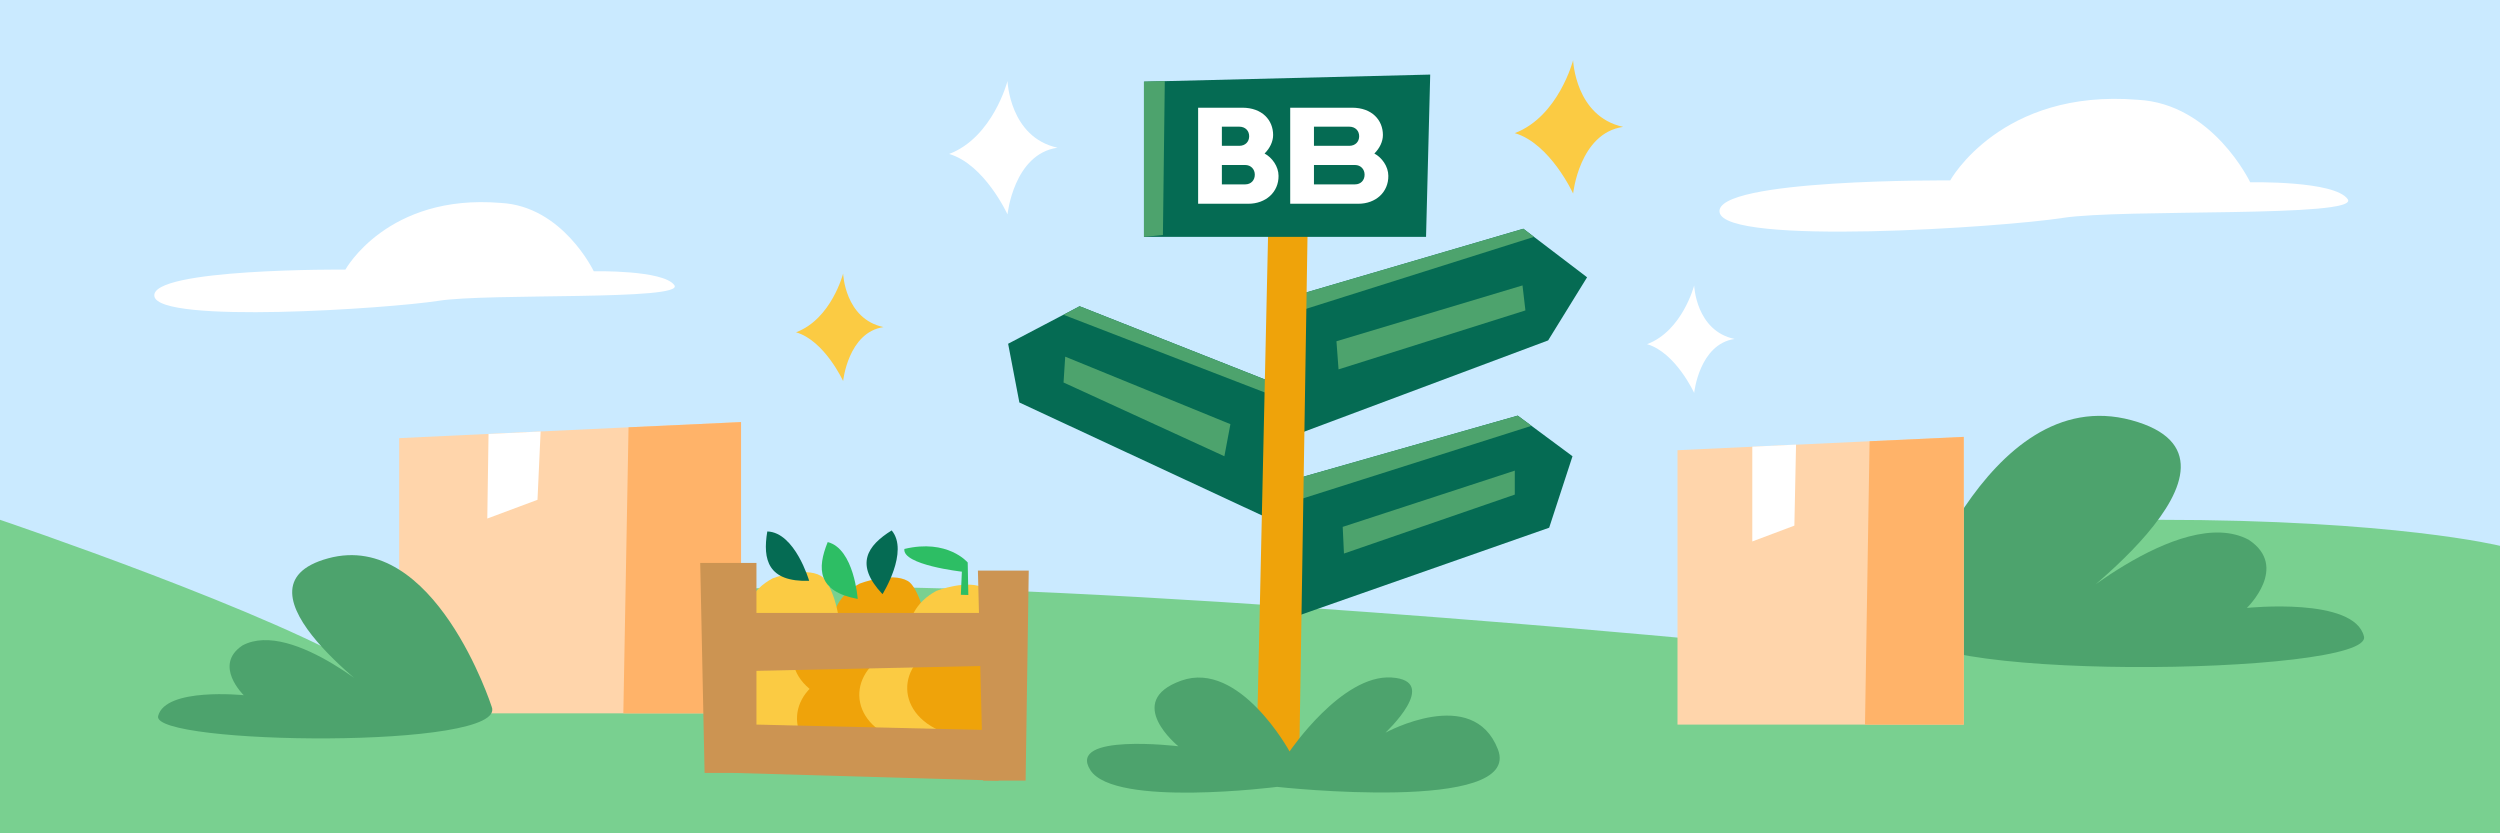 <svg width="1200" height="400" viewBox="0 0 1200 400" fill="none" xmlns="http://www.w3.org/2000/svg">
<path d="M1200 0H0V400H1200V0Z" fill="#CAEAFF"/>
<path d="M165.8 129.4C165.8 129.4 185.9 92.9 240.3 97.4C270.1 98.9 285 130.2 285 130.2C285 130.2 318.5 129.5 323.7 136.9C328.9 144.4 234.3 140.6 210.4 144.4C186.6 148.1 76.3 155.6 74.1 142.2C71.9 128.7 165.8 129.4 165.8 129.4Z" fill="white"/>
<path d="M936.099 86.6C936.099 86.6 960.399 42.5 1026.1 47.9C1062.1 49.7 1080.1 87.5 1080.1 87.5C1080.1 87.5 1120.6 86.6 1126.9 95.6C1133.2 104.6 1018.9 100.1 990.099 104.6C961.299 109.1 828.099 118.1 825.399 101.9C822.699 85.7 936.099 86.6 936.099 86.6Z" fill="white"/>
<path d="M0 249.5C0 249.5 134.8 295.1 178.5 323.4C248.2 302 231.4 291.7 350.3 283.1C469.2 274.5 805.8 306.1 805.8 306.1C805.8 306.1 922.7 249.5 1036.1 249.5C1149.5 249.5 1200 262 1200 262V400H0V249.5Z" fill="#79D090"/>
<path d="M915.499 299.3C915.499 299.3 952.999 182.7 1023.1 201.7C1093.2 220.7 985.299 296.7 985.299 296.7C985.299 296.7 1046.3 241.4 1079.4 259.1C1099 272.1 1078.5 291.8 1078.5 291.8C1078.5 291.8 1130.1 286.4 1134.7 305.5C1139.4 324.5 903.699 327.7 915.499 299.3Z" fill="#4DA36D"/>
<path d="M942.599 209.7V347.8H805.199V216.1L897.399 211.8L942.599 209.7Z" fill="#FFD5AB"/>
<path d="M942.599 209.7V347.8H895.199L897.399 211.8L942.599 209.7Z" fill="#FFB369"/>
<path d="M841.1 214.4V259.9L861.3 252.3L862.1 213.4L841.1 214.4Z" fill="white"/>
<path d="M355.7 202.6V342.4H191.6V210.3L301.7 205.1L355.7 202.6Z" fill="#FFD5AB"/>
<path d="M355.699 202.6V342.4H299.199L301.699 205.1L355.699 202.6Z" fill="#FFB369"/>
<path d="M234.499 208.3L233.899 248.9L257.999 239.9L259.499 207.1L234.499 208.3Z" fill="white"/>
<path d="M483.6 38.9C483.6 38.9 476.6 65.9 455.6 73.9C472.6 78.9 483.6 102.9 483.6 102.9C483.6 102.9 486.6 73.9 507.6 70.9C484.6 65.9 483.6 38.9 483.6 38.9Z" fill="white"/>
<path d="M755.1 28.9C755.1 28.9 748.1 55.9 727.1 63.9C744.1 68.9 755.1 92.9 755.1 92.9C755.1 92.9 758.1 63.9 779.1 60.9C756.1 55.9 755.1 28.9 755.1 28.9Z" fill="#FBCB43"/>
<path d="M404.7 131.3C404.7 131.3 399.1 153.1 382.1 159.5C395.8 163.5 404.7 182.9 404.7 182.9C404.7 182.9 407.1 159.5 424.1 157C405.5 153.1 404.7 131.3 404.7 131.3Z" fill="#FBCB43"/>
<path d="M813.2 137C813.2 137 807.6 158.8 790.6 165.2C804.3 169.2 813.2 188.6 813.2 188.6C813.2 188.6 815.6 165.2 832.6 162.7C814 158.8 813.2 137 813.2 137Z" fill="white"/>
<path d="M609.3 183L518.2 147L483.9 165L489.3 193.2L606.8 247.9L609.3 183Z" fill="#056B53"/>
<path d="M610.5 189.7L510.5 151.1L518.2 147L609.3 183L610.5 189.7Z" fill="#4DA36D"/>
<path d="M620.4 142.3L731.2 109.8L761.8 133.1L743.1 163.4L620.4 209.3V142.3Z" fill="#056B53"/>
<path d="M736.3 113.7L620.4 150.3V142.3L731.2 109.8L736.3 113.7Z" fill="#4DA36D"/>
<path d="M641.5 163.8L642.5 177.3L732.2 149L730.8 137L641.5 163.8Z" fill="#4DA36D"/>
<path d="M620.4 230.3L728.5 199.5L754.8 219L743.6 253.3L621.2 296.2L620.4 230.3Z" fill="#056B53"/>
<path d="M620.5 240.8L735.1 204.4L728.5 199.5L620.4 230.3L620.5 240.8Z" fill="#4DA36D"/>
<path d="M644.5 252.9L645.1 265.7L727.1 237.4V225.9L644.5 252.9Z" fill="#4DA36D"/>
<path d="M623.599 365.8L627.699 107.4H608.799L603.199 359.6L623.599 365.8Z" fill="#EFA30A"/>
<path d="M619 360.7C619 360.7 595 316.7 567 326.7C539 336.7 565.6 358.2 565.6 358.2C565.6 358.2 511.8 351.7 523.4 369.7C535 387.7 613 377.7 613 377.7C613 377.7 731 390.7 719 359.7C707 328.7 665 351.7 665 351.7C665 351.7 691.8 326.7 667.9 325.2C644 323.7 619 360.7 619 360.7Z" fill="#4DA36D"/>
<path d="M236 339.2C236 339.2 208.6 254.1 157.5 268C106.4 281.9 185.1 337.3 185.1 337.3C185.1 337.3 140.6 296.9 116.4 309.8C102.1 319.3 117 333.7 117 333.7C117 333.7 79.4 329.8 75.9 343.7C72.4 357.6 244.6 359.9 236 339.2Z" fill="#4DA36D"/>
<path d="M511.3 171.2L510.5 183.6L587.7 219L590.6 203.6L511.3 171.2Z" fill="#4DA36D"/>
<path d="M549.1 39.2C549.1 40.4 549.1 113.7 549.1 113.7H684.5L686.5 35.8L549.1 39.2Z" fill="#056B53"/>
<path d="M630.699 70H647.599C650.599 70 652.399 68 652.399 65.4C652.399 62.9 650.699 60.8 647.599 60.8H630.699V70ZM630.699 88.5H650.399C653.199 88.5 654.999 86.5 654.999 83.9V83.8C654.999 81.3 653.199 79.2 650.399 79.2H630.699V88.5ZM651.999 97.8H619.299V51.7H648.999C658.599 51.7 663.799 57.7 663.799 64.8C663.799 68 662.199 71.2 659.699 73.7C663.299 75.6 666.399 79.9 666.399 84.4C666.499 92.2 660.399 97.8 651.999 97.8Z" fill="white"/>
<path d="M586.5 70H594.8C597.8 70 599.6 68 599.6 65.4C599.6 62.9 597.9 60.8 594.8 60.8H586.5V70ZM586.5 88.5H597.7C600.5 88.5 602.3 86.5 602.3 83.9V83.8C602.3 81.3 600.5 79.2 597.7 79.2H586.5V88.5ZM599.2 97.8H575.1V51.7H596.3C605.9 51.7 611.1 57.7 611.1 64.8C611.1 68 609.5 71.2 607 73.7C610.6 75.6 613.7 79.9 613.7 84.4C613.8 92.2 607.6 97.8 599.2 97.8Z" fill="white"/>
<path d="M559.1 38.9L558.2 112.8L549.1 113.7V39.2L559.1 38.9Z" fill="#4DA36D"/>
<path d="M362.199 311.2C362.199 311.2 377.299 305.4 385.299 310C393.299 314.6 404.899 360 374.599 354.1C344.299 348.2 341.999 322 362.199 311.2Z" fill="#FBCB43"/>
<path d="M395.699 325.4C395.699 325.4 410.799 319.6 418.799 324.2C426.799 328.8 438.399 374.2 408.099 368.3C377.799 362.4 375.499 336.1 395.699 325.4Z" fill="#EFA30A"/>
<path d="M393.6 295.3C393.6 295.3 408.7 289.5 416.7 294.1C424.7 298.7 436.3 344.1 406 338.2C375.7 332.3 373.4 306 393.6 295.3Z" fill="#EFA30A"/>
<path d="M412.699 280.1C412.699 280.1 427.799 274.3 435.799 278.9C443.799 283.5 455.399 328.9 425.099 323C394.799 317.1 392.499 290.9 412.699 280.1Z" fill="#EFA30A"/>
<path d="M449.499 283.6C449.499 283.6 464.599 277.8 472.599 282.4C480.599 287 492.199 332.4 461.899 326.5C431.599 320.6 429.299 294.4 449.499 283.6Z" fill="#FBCB43"/>
<path d="M425.6 314.1C425.6 314.1 440.7 308.3 448.7 312.9C456.7 317.5 468.3 362.9 438 357C407.7 351 405.4 324.8 425.6 314.1Z" fill="#FBCB43"/>
<path d="M448.6 310.9C448.6 310.9 463.7 305.1 471.7 309.7C479.7 314.3 491.3 359.7 461 353.8C430.7 347.8 428.4 321.6 448.6 310.9Z" fill="#EFA30A"/>
<path d="M370.9 277.6C370.9 277.6 386 271.8 394 276.4C402 281 413.6 326.4 383.3 320.5C353 314.5 350.7 288.3 370.9 277.6Z" fill="#FBCB43"/>
<path d="M349.6 347.5L481.6 350.6L479.3 374.7L352.2 371L349.6 347.5Z" fill="#CC9452"/>
<path d="M352.7 294.2H478.2L479 319.5L349.1 322.3L352.7 294.2Z" fill="#CC9452"/>
<path d="M336.1 270.2L338.2 371H363.1V270.2H336.1Z" fill="#CC9452"/>
<path d="M469.399 273.9L471.899 374.7H492.299L493.799 273.9H469.399Z" fill="#CC9452"/>
<path d="M388.4 278.8C388.4 278.8 381.6 255.5 368.3 255.1C366 268.8 368.7 279.4 388.4 278.8Z" fill="#056B53"/>
<path d="M423.6 285.2C423.6 285.2 436.5 264.7 428 254.6C416.3 261.9 410.1 270.9 423.6 285.2Z" fill="#056B53"/>
<path d="M411.699 287.5C411.699 287.5 409.999 263.4 397.299 260.2C392.099 273 392.399 283.9 411.699 287.5Z" fill="#2DBE64"/>
<path d="M461.199 285.5L464.799 285.6L464.499 270C464.499 270 454.899 258.5 434.099 263.5C432.999 271.2 461.699 274.4 461.699 274.4L461.199 285.5Z" fill="#2DBE64"/>
</svg>
